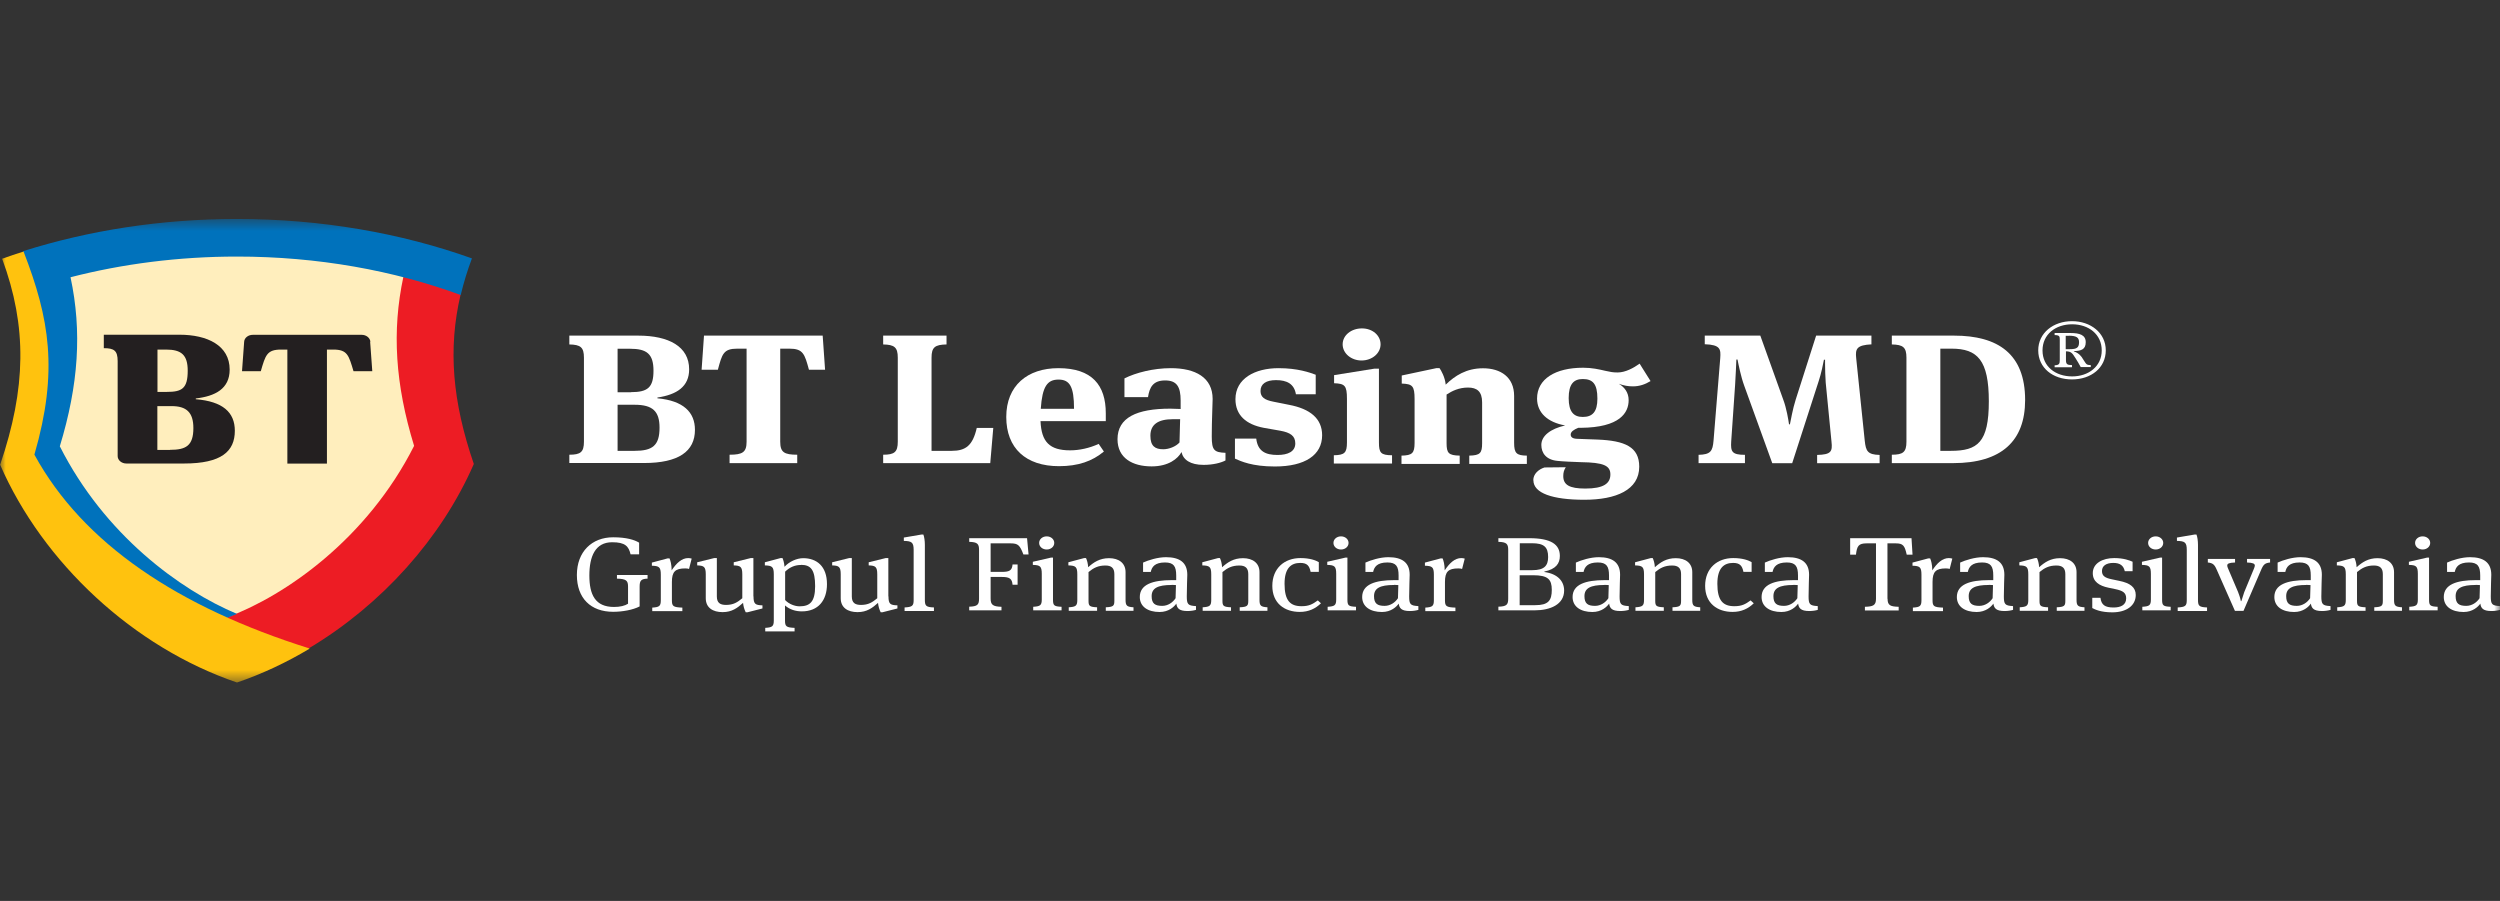 <?xml version="1.0" encoding="UTF-8"?> <svg xmlns="http://www.w3.org/2000/svg" width="222" height="80" viewBox="0 0 222 80" fill="none"><rect x="0" y="0" width="222" height="80" fill="#333333" stroke="none"/><mask id="mask0_174_834" style="mask-type:luminance" maskUnits="userSpaceOnUse" x="0" y="19" width="222" height="42"><path d="M222 19.445H0V60.556H222V19.445Z" fill="white"></path></mask><g mask="url(#mask0_174_834)"><path d="M50.557 40.379C51.552 40.379 51.854 40.15 51.854 39.222V31.763C51.854 30.835 51.552 30.606 50.557 30.587V29.803H56.676C59.384 29.803 61.196 30.769 61.196 32.796C61.196 34.326 60.111 35.043 58.377 35.301V35.368C60.682 35.579 61.711 36.602 61.711 38.17C61.711 40.093 60.245 41.116 57.191 41.116H50.557V40.37V40.379ZM56.027 34.823C57.515 34.823 58.03 34.412 58.03 32.92C58.03 31.428 57.437 30.969 55.949 30.969H54.842V34.833H56.027V34.823ZM56.352 40.035C57.929 40.035 58.567 39.576 58.567 37.979C58.567 36.516 57.952 35.942 56.352 35.942H54.842V40.035H56.352Z" fill="white"></path><path d="M73.054 29.803L73.267 32.834H71.835C71.454 31.438 71.32 30.96 70.101 30.96H69.284V39.222C69.284 40.169 69.642 40.379 70.794 40.379V41.125H64.786V40.379C65.928 40.379 66.297 40.169 66.297 39.222V30.96H65.48C64.238 30.96 64.126 31.428 63.746 32.834H62.303L62.515 29.803H73.077H73.054Z" fill="white"></path><path d="M82.721 40.035H84.511C85.753 40.035 86.379 39.566 86.737 37.998H88.203L87.935 41.125H78.425V40.379C79.421 40.379 79.723 40.15 79.723 39.222V31.763C79.723 30.835 79.421 30.606 78.425 30.587V29.803H84.052V30.587C83.023 30.606 82.721 30.835 82.721 31.763V40.035Z" fill="white"></path><path d="M97.567 39.426L98.026 40.095C96.997 40.956 95.744 41.396 94.043 41.396C91.09 41.396 89.356 39.799 89.356 37.025C89.356 34.252 91.224 32.693 93.987 32.693C96.974 32.693 98.194 34.204 98.194 36.7V37.398H92.398C92.477 39.244 93.204 39.99 95.028 39.99C95.833 39.99 96.739 39.799 97.567 39.416V39.426ZM92.421 36.299H95.374C95.374 34.329 94.994 33.707 93.998 33.707C93.003 33.707 92.555 34.309 92.421 36.299Z" fill="white"></path><path d="M108.823 40.191V40.889C108.421 41.099 107.716 41.281 106.877 41.281C105.691 41.281 105.064 40.822 104.919 40.143C104.594 40.726 103.778 41.415 102.267 41.415C100.567 41.415 99.235 40.678 99.235 39.005C99.235 37.083 100.936 36.289 103.923 36.289C104.147 36.289 104.594 36.308 104.841 36.318V35.572C104.841 34.319 104.482 33.783 103.464 33.783C102.379 33.783 102.077 34.405 101.943 35.266H99.851V33.602C100.858 33.095 102.424 32.693 103.968 32.693C106.161 32.693 107.682 33.525 107.682 35.428C107.682 35.916 107.604 37.264 107.604 38.756C107.604 39.98 107.816 40.172 108.823 40.21V40.191ZM104.136 37.226C102.838 37.226 102.155 37.695 102.155 38.689C102.155 39.617 102.569 39.894 103.297 39.894C103.789 39.894 104.404 39.665 104.74 39.292L104.796 37.226H104.124H104.136Z" fill="white"></path><path d="M109.663 40.707V38.947H111.554C111.688 40.086 112.393 40.401 113.445 40.401C114.373 40.401 115.022 40.095 115.022 39.378C115.022 38.708 114.586 38.412 113.691 38.249L112.225 37.991C110.648 37.695 109.708 36.863 109.708 35.447C109.708 33.611 111.442 32.693 113.534 32.693C115.246 32.693 116.32 33.085 116.835 33.277V35.008H115.078C114.921 34.08 114.272 33.755 113.31 33.755C112.438 33.755 111.934 34.08 111.934 34.721C111.934 35.256 112.281 35.514 113.064 35.667L114.451 35.945C116.342 36.299 117.405 37.169 117.405 38.651C117.405 40.411 115.883 41.424 113.21 41.424C111.185 41.424 110.2 40.965 109.663 40.726V40.707Z" fill="white"></path><path d="M118.444 41.164V40.427C119.395 40.408 119.609 40.217 119.609 39.289V35.416C119.609 34.23 119.417 34.068 118.467 34.03V33.312L122.035 32.739H122.45V39.289C122.45 40.217 122.617 40.418 123.613 40.427V41.164H118.444ZM120.906 32.012C119.989 32.012 119.227 31.381 119.227 30.577C119.227 29.774 119.989 29.162 120.939 29.162C121.89 29.162 122.595 29.793 122.595 30.577C122.595 31.362 121.857 32.012 120.895 32.012H120.906Z" fill="white"></path><path d="M134.454 39.321C134.454 40.248 134.667 40.449 135.584 40.459V41.195H130.471V40.459C131.444 40.439 131.612 40.229 131.612 39.349V35.734C131.612 34.759 131.153 34.415 130.359 34.415C129.564 34.415 128.949 34.711 128.456 35.036V39.349C128.456 40.229 128.625 40.439 129.621 40.459V41.195H124.452V40.459C125.403 40.439 125.615 40.248 125.615 39.321V35.447C125.615 34.262 125.425 34.099 124.475 34.061V33.344L127.54 32.693H127.831C127.965 32.875 128.323 33.506 128.378 34.157C129.196 33.363 130.214 32.703 131.69 32.703C133.257 32.703 134.454 33.487 134.454 35.161V39.311V39.321Z" fill="white"></path><path d="M136.155 42.648C136.155 42.093 136.613 41.682 137.151 41.51L139.041 41.49C138.884 41.739 138.818 41.959 138.818 42.275C138.818 43.059 139.366 43.384 140.776 43.384C142.409 43.384 143.002 42.925 143.002 42.131C143.002 41.338 142.387 41.07 140.396 41.041C139.746 41.022 138.694 40.974 138.303 40.926C137.296 40.831 136.871 40.228 136.871 39.511C136.871 38.698 137.688 38.077 138.986 37.78C137.419 37.503 136.491 36.642 136.491 35.389C136.491 33.649 138.113 32.654 140.586 32.654C141.369 32.654 141.995 32.798 142.566 32.932C143.024 33.027 143.192 33.075 143.651 33.075C144.322 33.075 145.06 32.683 145.597 32.291L146.57 33.84C146.079 34.137 145.575 34.309 145.005 34.309C144.568 34.309 144.199 34.242 143.752 34.079C144.244 34.376 144.624 34.844 144.624 35.533C144.624 36.642 143.864 37.962 140.373 37.99H140.149C139.746 38.153 139.478 38.335 139.478 38.593C139.478 38.803 139.634 38.947 140.014 38.966L141.849 39.033C144.289 39.129 145.564 39.683 145.564 41.443C145.564 43.508 143.505 44.379 140.686 44.379C137.866 44.379 136.166 43.795 136.166 42.648H136.155ZM141.849 35.399C141.849 34.098 141.447 33.658 140.552 33.658C139.736 33.658 139.299 34.117 139.299 35.351C139.299 36.585 139.757 37.025 140.552 37.025C141.424 37.025 141.849 36.556 141.849 35.399Z" fill="white"></path><path d="M166.205 30.577C164.875 30.644 164.74 30.969 164.83 31.811L165.59 39.146C165.69 40.054 165.837 40.37 166.91 40.398V41.135H161.361V40.398C162.603 40.37 162.737 40.102 162.637 39.222L162.122 33.963C162.089 33.523 162.066 32.729 162.066 32.299V31.945H161.965C161.909 32.251 161.719 33.197 161.507 33.819L159.146 41.135H157.378L154.883 34.24C154.593 33.456 154.368 32.318 154.291 31.926H154.19C154.168 32.346 154.133 33.389 154.078 34.173L153.731 39.203C153.675 40.102 153.787 40.389 154.951 40.389V41.125H150.833V40.389C151.896 40.36 152.087 40.083 152.165 39.098L152.758 31.801C152.813 31.008 152.78 30.616 151.382 30.568V29.803H156.316L158.351 35.483C158.642 36.248 158.811 37.291 158.866 37.683H158.944C159.023 37.329 159.191 36.315 159.459 35.483L161.272 29.803H166.183V30.568L166.205 30.577Z" fill="white"></path><path d="M167.994 40.379C168.99 40.379 169.292 40.15 169.292 39.222V31.763C169.292 30.835 168.99 30.606 167.994 30.587V29.803H173.521C177.415 29.803 179.831 31.419 179.831 35.521C179.831 39.155 177.739 41.125 173.443 41.125H167.994V40.379ZM173.23 40.035C175.613 40.035 176.608 39.289 176.608 35.636C176.608 31.983 175.602 30.96 173.297 30.96H172.302V40.035H173.23Z" fill="white"></path><path d="M180.995 31.111C180.995 29.562 182.338 28.52 183.994 28.52C185.65 28.52 186.993 29.562 186.993 31.111C186.993 32.66 185.695 33.693 183.994 33.693C182.293 33.693 180.995 32.67 180.995 31.111ZM186.634 31.121C186.634 29.686 185.471 28.797 184.005 28.797C182.54 28.797 181.375 29.686 181.375 31.121C181.375 32.555 182.54 33.425 184.005 33.425C185.471 33.425 186.634 32.526 186.634 31.121ZM183.972 32.612H182.45V32.44C182.853 32.421 182.908 32.306 182.908 31.981V30.212C182.908 29.878 182.908 29.763 182.45 29.753V29.572H183.87C184.665 29.572 185.213 29.744 185.213 30.384C185.213 31.025 184.822 31.159 184.162 31.178V31.207C184.42 31.283 184.653 31.446 184.845 31.694C184.923 31.8 185.001 31.933 185.135 32.144C185.28 32.373 185.325 32.412 185.661 32.421V32.593H184.766C184.62 32.316 184.453 32.039 184.318 31.828C184.016 31.36 183.938 31.207 183.457 31.197V31.962C183.457 32.335 183.547 32.412 183.994 32.421V32.593L183.972 32.612ZM183.715 29.82H183.435V31.006H183.815C184.42 31.006 184.62 30.863 184.62 30.394C184.62 29.992 184.42 29.811 183.703 29.811L183.715 29.82Z" fill="white"></path><path d="M21.032 60.167C18.85 59.412 16.702 58.398 14.632 57.145C12.563 55.892 10.594 54.401 8.781 52.737C5.167 49.399 2.27 45.411 0.401 41.194C2.695 34.443 2.773 29.011 0.647 23.111C3.691 22.049 6.913 21.227 10.202 20.663C13.726 20.06 17.362 19.764 21.009 19.764C24.657 19.764 28.304 20.07 31.817 20.663C35.117 21.227 38.328 22.049 41.371 23.111C39.257 29.002 39.335 34.443 41.617 41.194C39.76 45.411 36.862 49.399 33.238 52.737C31.425 54.41 29.456 55.892 27.386 57.145C25.317 58.398 23.169 59.421 20.987 60.167H21.032Z" fill="#FFEEBD"></path><path d="M27.486 57.533C33.886 53.699 39.2 47.798 42.075 41.2C40.173 35.653 39.77 30.977 40.901 26.157L40.688 25.535L36.28 24.264L35.821 24.579C34.792 29.389 35.094 34.114 36.772 39.593C32.599 47.855 25.361 52.876 20.225 54.798L20.181 55.448L26.222 57.715L27.497 57.533H27.486Z" fill="#ED1C24"></path><path d="M21.03 19.445C14.284 19.445 7.874 20.468 2.078 22.295L1.877 22.63C3.186 25.862 3.723 28.301 3.913 30.758C4.148 33.675 3.768 36.697 2.738 40.273L2.716 40.369L2.761 40.455C3.298 41.44 3.913 42.416 4.596 43.343C5.267 44.261 6.005 45.16 6.811 46.021C7.605 46.872 8.467 47.704 9.395 48.488C10.301 49.272 11.297 50.028 12.326 50.754C13.356 51.472 14.452 52.16 15.604 52.81C16.746 53.461 17.954 54.082 19.218 54.675C19.431 54.78 19.654 54.876 19.878 54.981H20.225V54.838C20.494 54.742 20.762 54.627 21.042 54.513C15.974 52.39 9.272 47.474 5.312 39.633C6.979 34.153 7.292 29.429 6.263 24.619C10.872 23.433 15.851 22.783 21.042 22.783C28.213 22.783 34.971 24.016 40.911 26.197C41.169 25.126 41.493 24.045 41.907 22.945C35.619 20.698 28.538 19.445 21.03 19.445Z" fill="#0072BC"></path><path d="M27.488 57.585C15.83 53.922 7.372 48.28 3.054 40.372C5.213 32.922 4.385 28.255 2.092 22.336C1.454 22.537 0.816 22.747 0.19 22.977C2.427 29.011 2.327 34.481 0.011 41.271C3.815 49.982 11.859 57.48 21.044 60.607C23.27 59.851 25.441 58.828 27.488 57.604V57.585Z" fill="#FFC20E"></path><path d="M17.385 35.451V35.384C19.097 35.183 20.394 34.533 20.394 32.821C20.394 30.669 18.403 29.723 15.942 29.723H9.218V30.918C10.124 30.918 10.448 31.128 10.448 32.066V40.5C10.448 40.864 10.795 41.16 11.22 41.16H16.344C19.667 41.16 20.853 40.079 20.853 38.253C20.853 36.608 19.779 35.642 17.374 35.451H17.385ZM13.973 31.042H14.745C16.11 31.042 16.669 31.52 16.669 32.917C16.669 34.495 16.165 34.801 14.823 34.801H13.984V31.042H13.973ZM15.103 39.955H13.973V36.063H15.237C16.557 36.063 17.172 36.617 17.172 38.014C17.172 39.592 16.501 39.945 15.103 39.945V39.955ZM32.869 30.344L33.059 32.965H31.392C30.967 31.549 30.855 31.042 29.591 31.042H29.032V41.169H25.518V31.042H24.959C23.695 31.042 23.572 31.549 23.158 32.965H21.491L21.681 30.344C21.703 30 22.039 29.732 22.453 29.732H32.119C32.522 29.732 32.858 30 32.891 30.344H32.869Z" fill="#231F20"></path><path d="M52.335 51.096C52.335 52.808 52.85 53.898 54.528 53.898C55.065 53.898 55.49 53.793 55.77 53.611V52.091C55.77 51.565 55.624 51.402 54.785 51.383V51.058H57.504V51.383C56.933 51.402 56.799 51.555 56.799 52.091V53.85C56.195 54.166 55.255 54.328 54.45 54.328C52.458 54.328 51.227 53.124 51.227 51.058C51.227 48.992 52.559 47.711 54.45 47.711C55.624 47.711 56.352 47.94 56.754 48.189V49.222H55.994C55.826 48.514 55.524 48.151 54.36 48.151C52.861 48.151 52.335 49.404 52.335 51.106V51.096Z" fill="white"></path><path d="M61.097 49.557C61.22 49.557 61.332 49.576 61.421 49.605L61.186 50.523C61.108 50.494 61.007 50.475 60.85 50.475C59.956 50.475 59.665 50.771 59.665 51.68V53.305C59.665 53.831 59.776 53.927 60.593 53.956V54.271H57.919V53.956C58.535 53.917 58.68 53.831 58.68 53.305V51.029C58.68 50.35 58.523 50.255 57.886 50.236V49.958L59.284 49.585H59.452C59.53 49.748 59.642 50.13 59.642 50.647C60.067 50.006 60.537 49.557 61.119 49.557H61.097Z" fill="white"></path><path d="M66.912 52.961C66.912 53.64 67.069 53.736 67.706 53.755V54.032L66.386 54.367H66.218C66.095 54.118 66.017 53.85 65.983 53.535C65.491 53.984 64.988 54.357 64.171 54.357C63.298 54.357 62.672 53.965 62.672 53.124V51.001C62.672 50.322 62.504 50.226 61.911 50.207V49.93L63.421 49.557H63.656V52.961C63.656 53.535 63.947 53.717 64.473 53.717C65.122 53.717 65.48 53.487 65.916 53.124V51.001C65.916 50.322 65.749 50.226 65.156 50.207V49.93L66.666 49.557H66.901V52.961H66.912Z" fill="white"></path><path d="M71.32 49.566C72.517 49.566 73.435 50.274 73.435 51.871C73.435 53.324 72.651 54.29 71.208 54.29C70.649 54.29 70.123 54.128 69.709 53.764V55.113C69.709 55.62 69.821 55.725 70.559 55.754V56.069H67.953V55.754C68.568 55.715 68.713 55.629 68.713 55.103V51.001C68.713 50.322 68.557 50.226 67.919 50.207V49.93L69.317 49.557H69.485C69.541 49.671 69.642 49.977 69.664 50.331C70.067 49.882 70.738 49.566 71.331 49.566H71.32ZM71.13 50.169C70.615 50.169 70.145 50.35 69.72 50.762V53.286C70.056 53.64 70.582 53.841 70.996 53.841C71.902 53.841 72.383 53.468 72.383 52.053C72.383 50.637 72.025 50.159 71.141 50.159L71.13 50.169Z" fill="white"></path><path d="M78.897 52.961C78.897 53.64 79.053 53.736 79.691 53.755V54.032L78.371 54.367H78.203C78.08 54.118 78.001 53.85 77.968 53.535C77.476 53.984 76.972 54.357 76.155 54.357C75.283 54.357 74.656 53.965 74.656 53.124V51.001C74.656 50.322 74.489 50.226 73.895 50.207V49.93L75.406 49.557H75.641V52.961C75.641 53.535 75.932 53.717 76.457 53.717C77.106 53.717 77.464 53.487 77.901 53.124V51.001C77.901 50.322 77.733 50.226 77.14 50.207V49.93L78.65 49.557H78.885V52.961H78.897Z" fill="white"></path><path d="M82.128 53.262C82.128 53.807 82.229 53.912 82.934 53.941V54.257H80.327V53.941C80.987 53.903 81.132 53.817 81.132 53.291V48.825C81.132 48.146 80.942 48.05 80.26 48.031V47.734L81.826 47.467H81.994C82.072 47.658 82.128 48.012 82.128 48.385V53.262Z" fill="white"></path><path d="M88.931 53.873V54.198H86.066V53.873C86.794 53.854 86.939 53.701 86.939 53.165V48.824C86.939 48.298 86.794 48.135 86.066 48.116V47.791H91.202L91.336 49.235H90.877C90.564 48.413 90.407 48.25 89.736 48.25H87.968V50.784H88.975C89.647 50.784 89.87 50.65 89.915 50.124H90.363V51.922H89.915C89.87 51.406 89.669 51.234 88.986 51.234H87.968V53.146C87.968 53.691 88.147 53.863 88.931 53.883V53.873Z" fill="white"></path><path d="M94.267 53.883V54.199H91.749V53.883C92.365 53.845 92.51 53.759 92.51 53.233V50.957C92.51 50.278 92.353 50.182 91.716 50.163V49.886L93.338 49.513H93.506V53.233C93.506 53.759 93.584 53.854 94.267 53.883ZM92.947 48.796C92.566 48.796 92.275 48.537 92.275 48.212C92.275 47.887 92.566 47.629 92.947 47.629C93.327 47.629 93.618 47.887 93.618 48.212C93.618 48.537 93.327 48.796 92.947 48.796Z" fill="white"></path><path d="M100.655 53.927V54.242H98.194V53.927C98.876 53.898 98.955 53.793 98.955 53.344V50.981C98.955 50.436 98.686 50.217 98.16 50.217C97.511 50.217 97.097 50.436 96.661 50.8V53.344C96.661 53.803 96.739 53.898 97.422 53.927V54.242H94.905V53.927C95.52 53.889 95.665 53.803 95.665 53.277V51.001C95.665 50.322 95.509 50.226 94.871 50.207V49.93L96.27 49.557H96.437C96.516 49.71 96.616 50.044 96.628 50.37C97.12 49.93 97.657 49.566 98.485 49.566C99.357 49.566 99.95 50.006 99.95 50.809V53.277C99.95 53.803 100.085 53.889 100.655 53.927Z" fill="white"></path><path d="M106.204 53.849V54.155C106.036 54.212 105.734 54.26 105.454 54.26C104.682 54.26 104.514 53.992 104.458 53.6C104.268 53.877 103.787 54.346 102.97 54.346C101.93 54.346 101.214 53.868 101.214 53.017C101.214 51.898 102.355 51.515 104.067 51.515C104.201 51.515 104.302 51.515 104.447 51.515V51.104C104.447 50.301 104.235 49.947 103.451 49.947C102.534 49.947 102.277 50.358 102.187 50.789H101.505V49.957C101.963 49.746 102.803 49.478 103.541 49.478C104.76 49.478 105.432 49.957 105.432 51.037C105.432 51.315 105.387 52.118 105.387 52.959C105.387 53.657 105.488 53.782 106.192 53.82L106.204 53.849ZM104.044 51.946C102.803 51.946 102.266 52.233 102.266 52.94C102.266 53.6 102.568 53.801 103.205 53.801C103.72 53.801 104.145 53.495 104.391 53.122L104.425 51.955C104.268 51.955 104.19 51.936 104.044 51.936V51.946Z" fill="white"></path><path d="M112.548 53.927V54.242H110.086V53.927C110.769 53.898 110.847 53.793 110.847 53.344V50.981C110.847 50.436 110.579 50.217 110.053 50.217C109.404 50.217 108.99 50.436 108.554 50.8V53.344C108.554 53.803 108.632 53.898 109.314 53.927V54.242H106.797V53.927C107.413 53.889 107.558 53.803 107.558 53.277V51.001C107.558 50.322 107.401 50.226 106.764 50.207V49.93L108.162 49.557H108.33C108.408 49.71 108.509 50.044 108.52 50.37C109.012 49.93 109.549 49.566 110.377 49.566C111.25 49.566 111.843 50.006 111.843 50.809V53.277C111.843 53.803 111.977 53.889 112.548 53.927Z" fill="white"></path><path d="M117.122 50.781H116.384C116.272 50.236 116.07 49.987 115.466 49.987C114.638 49.987 114.068 50.456 114.068 51.842C114.068 53.334 114.571 53.831 115.578 53.831C116.227 53.831 116.551 53.659 117.021 53.315L117.301 53.573C116.82 54.042 116.216 54.338 115.421 54.338C114.079 54.338 112.982 53.583 112.982 52.024C112.982 50.465 114.057 49.557 115.477 49.557C116.316 49.557 116.842 49.758 117.111 49.92V50.781H117.122Z" fill="white"></path><path d="M120.413 53.883V54.199H117.895V53.883C118.51 53.845 118.655 53.759 118.655 53.233V50.957C118.655 50.278 118.5 50.182 117.861 50.163V49.886L119.483 49.513H119.651V53.233C119.651 53.759 119.73 53.854 120.413 53.883ZM119.081 48.796C118.7 48.796 118.41 48.537 118.41 48.212C118.41 47.887 118.7 47.629 119.081 47.629C119.461 47.629 119.752 47.887 119.752 48.212C119.752 48.537 119.461 48.796 119.081 48.796Z" fill="white"></path><path d="M125.951 53.849V54.155C125.782 54.212 125.481 54.26 125.201 54.26C124.429 54.26 124.261 53.992 124.206 53.6C124.016 53.877 123.534 54.346 122.717 54.346C121.677 54.346 120.961 53.868 120.961 53.017C120.961 51.898 122.102 51.515 123.814 51.515C123.948 51.515 124.049 51.515 124.194 51.515V51.104C124.194 50.301 123.982 49.947 123.199 49.947C122.281 49.947 122.024 50.358 121.934 50.789H121.251V49.957C121.711 49.746 122.549 49.478 123.288 49.478C124.507 49.478 125.179 49.957 125.179 51.037C125.179 51.315 125.134 52.118 125.134 52.959C125.134 53.657 125.234 53.782 125.939 53.82L125.951 53.849ZM123.791 51.946C122.549 51.946 122.013 52.233 122.013 52.94C122.013 53.6 122.314 53.801 122.952 53.801C123.467 53.801 123.892 53.495 124.139 53.122L124.172 51.955C124.016 51.955 123.937 51.936 123.791 51.936V51.946Z" fill="white"></path><path d="M129.744 49.557C129.868 49.557 129.979 49.576 130.069 49.605L129.834 50.523C129.756 50.494 129.655 50.475 129.498 50.475C128.603 50.475 128.313 50.771 128.313 51.68V53.305C128.313 53.831 128.424 53.927 129.241 53.956V54.271H126.567V53.956C127.183 53.917 127.328 53.831 127.328 53.305V51.029C127.328 50.35 127.171 50.255 126.533 50.236V49.958L127.933 49.585H128.1C128.178 49.748 128.29 50.13 128.29 50.647C128.715 50.006 129.185 49.557 129.766 49.557H129.744Z" fill="white"></path><path d="M138.515 49.369C138.515 50.038 138.169 50.536 137.139 50.755V50.794C138.336 50.956 138.895 51.626 138.895 52.439C138.895 53.672 137.676 54.198 136.277 54.198H133.056V53.873C133.783 53.854 133.928 53.701 133.928 53.165V48.824C133.928 48.298 133.783 48.135 133.056 48.116V47.791H135.796C137.732 47.791 138.515 48.346 138.515 49.369ZM136.031 48.24H134.957V50.631H136.076C137.127 50.631 137.474 50.239 137.474 49.465C137.474 48.566 137.094 48.24 136.042 48.24H136.031ZM136.144 51.081H134.946V53.739H136.334C137.497 53.739 137.799 53.318 137.799 52.381C137.799 51.444 137.452 51.081 136.144 51.081Z" fill="white"></path><path d="M144.637 53.849V54.155C144.469 54.212 144.167 54.26 143.887 54.26C143.115 54.26 142.947 53.992 142.891 53.6C142.701 53.877 142.22 54.346 141.404 54.346C140.363 54.346 139.646 53.868 139.646 53.017C139.646 51.898 140.788 51.515 142.499 51.515C142.634 51.515 142.734 51.515 142.88 51.515V51.104C142.88 50.301 142.667 49.947 141.884 49.947C140.967 49.947 140.709 50.358 140.621 50.789H139.938V49.957C140.396 49.746 141.236 49.478 141.974 49.478C143.194 49.478 143.864 49.957 143.864 51.037C143.864 51.315 143.82 52.118 143.82 52.959C143.82 53.657 143.92 53.782 144.625 53.82L144.637 53.849ZM142.477 51.946C141.236 51.946 140.699 52.233 140.699 52.94C140.699 53.6 141.001 53.801 141.639 53.801C142.153 53.801 142.579 53.495 142.824 53.122L142.857 51.955C142.701 51.955 142.622 51.936 142.477 51.936V51.946Z" fill="white"></path><path d="M150.979 53.927V54.242H148.517V53.927C149.2 53.898 149.279 53.793 149.279 53.344V50.981C149.279 50.436 149.01 50.217 148.484 50.217C147.835 50.217 147.421 50.436 146.985 50.8V53.344C146.985 53.803 147.064 53.898 147.746 53.927V54.242H145.229V53.927C145.844 53.889 145.989 53.803 145.989 53.277V51.001C145.989 50.322 145.833 50.226 145.194 50.207V49.93L146.594 49.557H146.761C146.839 49.71 146.941 50.044 146.951 50.37C147.444 49.93 147.981 49.566 148.809 49.566C149.682 49.566 150.274 50.006 150.274 50.809V53.277C150.274 53.803 150.409 53.889 150.979 53.927Z" fill="white"></path><path d="M155.555 50.781H154.817C154.705 50.236 154.503 49.987 153.899 49.987C153.072 49.987 152.501 50.456 152.501 51.842C152.501 53.334 153.004 53.831 154.012 53.831C154.66 53.831 154.985 53.659 155.455 53.315L155.734 53.573C155.253 54.042 154.649 54.338 153.854 54.338C152.512 54.338 151.416 53.583 151.416 52.024C151.416 50.465 152.489 49.557 153.91 49.557C154.75 49.557 155.275 49.758 155.544 49.92V50.781H155.555Z" fill="white"></path><path d="M161.418 53.849V54.155C161.25 54.212 160.948 54.26 160.668 54.26C159.897 54.26 159.729 53.992 159.673 53.6C159.482 53.877 159.002 54.346 158.185 54.346C157.144 54.346 156.429 53.868 156.429 53.017C156.429 51.898 157.569 51.515 159.282 51.515C159.415 51.515 159.517 51.515 159.662 51.515V51.104C159.662 50.301 159.449 49.947 158.666 49.947C157.749 49.947 157.491 50.358 157.402 50.789H156.719V49.957C157.177 49.746 158.017 49.478 158.755 49.478C159.975 49.478 160.647 49.957 160.647 51.037C160.647 51.315 160.602 52.118 160.602 52.959C160.602 53.657 160.702 53.782 161.407 53.82L161.418 53.849ZM159.259 51.946C158.017 51.946 157.48 52.233 157.48 52.94C157.48 53.6 157.782 53.801 158.42 53.801C158.934 53.801 159.36 53.495 159.605 53.122L159.639 51.955C159.482 51.955 159.404 51.936 159.259 51.936V51.946Z" fill="white"></path><path d="M167.617 53.175C167.617 53.758 167.864 53.863 168.602 53.883V54.208H165.604V53.883C166.331 53.863 166.588 53.758 166.588 53.175V48.25H165.759C165.033 48.25 164.899 48.489 164.809 49.254H164.294V47.791H169.742L169.832 49.254H169.317C169.139 48.46 169.004 48.25 168.344 48.25H167.606V53.175H167.617Z" fill="white"></path><path d="M173.041 49.557C173.165 49.557 173.276 49.576 173.366 49.605L173.131 50.523C173.053 50.494 172.952 50.475 172.795 50.475C171.9 50.475 171.61 50.771 171.61 51.68V53.305C171.61 53.831 171.721 53.927 172.538 53.956V54.271H169.864V53.956C170.48 53.917 170.625 53.831 170.625 53.305V51.029C170.625 50.35 170.468 50.255 169.83 50.236V49.958L171.229 49.585H171.397C171.475 49.748 171.587 50.13 171.587 50.647C172.012 50.006 172.482 49.557 173.063 49.557H173.041Z" fill="white"></path><path d="M178.759 53.849V54.155C178.591 54.212 178.289 54.26 178.009 54.26C177.237 54.26 177.069 53.992 177.014 53.6C176.823 53.877 176.342 54.346 175.526 54.346C174.485 54.346 173.769 53.868 173.769 53.017C173.769 51.898 174.91 51.515 176.621 51.515C176.756 51.515 176.856 51.515 177.002 51.515V51.104C177.002 50.301 176.789 49.947 176.006 49.947C175.089 49.947 174.831 50.358 174.743 50.789H174.06V49.957C174.518 49.746 175.358 49.478 176.096 49.478C177.316 49.478 177.987 49.957 177.987 51.037C177.987 51.315 177.942 52.118 177.942 52.959C177.942 53.657 178.042 53.782 178.747 53.82L178.759 53.849ZM176.599 51.946C175.358 51.946 174.821 52.233 174.821 52.94C174.821 53.6 175.123 53.801 175.761 53.801C176.275 53.801 176.701 53.495 176.946 53.122L176.979 51.955C176.823 51.955 176.744 51.936 176.599 51.936V51.946Z" fill="white"></path><path d="M185.102 53.927V54.242H182.64V53.927C183.323 53.898 183.402 53.793 183.402 53.344V50.981C183.402 50.436 183.133 50.217 182.607 50.217C181.958 50.217 181.544 50.436 181.108 50.8V53.344C181.108 53.803 181.187 53.898 181.869 53.927V54.242H179.352V53.927C179.967 53.889 180.112 53.803 180.112 53.277V51.001C180.112 50.322 179.956 50.226 179.317 50.207V49.93L180.717 49.557H180.884C180.962 49.71 181.063 50.044 181.074 50.37C181.567 49.93 182.104 49.566 182.932 49.566C183.805 49.566 184.397 50.006 184.397 50.809V53.277C184.397 53.803 184.532 53.889 185.102 53.927Z" fill="white"></path><path d="M185.794 53.984V53.085H186.521C186.599 53.717 186.924 53.946 187.684 53.946C188.3 53.946 188.804 53.736 188.804 53.133C188.804 52.626 188.491 52.454 187.864 52.32L187.226 52.187C186.409 52.014 185.839 51.651 185.839 50.895C185.839 50.025 186.701 49.557 187.741 49.557C188.591 49.557 189.117 49.767 189.374 49.882V50.723H188.681C188.569 50.226 188.267 49.987 187.662 49.987C187.024 49.987 186.656 50.255 186.656 50.704C186.656 51.096 186.857 51.307 187.529 51.441L188.166 51.575C189.184 51.775 189.654 52.167 189.654 52.837C189.654 53.764 188.849 54.376 187.573 54.376C186.566 54.376 186.041 54.128 185.771 53.984H185.794Z" fill="white"></path><path d="M192.755 53.883V54.199H190.238V53.883C190.854 53.845 190.999 53.759 190.999 53.233V50.957C190.999 50.278 190.842 50.182 190.204 50.163V49.886L191.827 49.513H191.994V53.233C191.994 53.759 192.072 53.854 192.755 53.883ZM191.424 48.796C191.044 48.796 190.752 48.537 190.752 48.212C190.752 47.887 191.044 47.629 191.424 47.629C191.804 47.629 192.095 47.887 192.095 48.212C192.095 48.537 191.804 48.796 191.424 48.796Z" fill="white"></path><path d="M195.181 53.262C195.181 53.807 195.281 53.912 195.986 53.941V54.257H193.38V53.941C194.04 53.903 194.185 53.817 194.185 53.291V48.825C194.185 48.146 193.995 48.05 193.312 48.031V47.734L194.878 47.467H195.047C195.125 47.658 195.181 48.012 195.181 48.385V53.262Z" fill="white"></path><path d="M198.461 54.244L196.85 50.601C196.638 50.103 196.481 49.998 196.056 49.95V49.635H198.473V49.95C197.946 49.969 197.779 50.046 197.779 50.218C197.779 50.294 197.801 50.371 197.858 50.495L198.741 52.571C198.808 52.733 198.943 53.116 198.988 53.383H199.031C199.066 53.259 199.188 52.867 199.289 52.58L200.151 50.495C200.196 50.381 200.229 50.285 200.229 50.228C200.229 50.046 200.05 49.969 199.536 49.95V49.635H201.583V49.95C201.146 49.998 201.001 50.103 200.789 50.601L199.223 54.244H198.473H198.461Z" fill="white"></path><path d="M206.951 53.849V54.155C206.783 54.212 206.481 54.26 206.202 54.26C205.43 54.26 205.262 53.992 205.206 53.6C205.016 53.877 204.535 54.346 203.718 54.346C202.678 54.346 201.962 53.868 201.962 53.017C201.962 51.898 203.103 51.515 204.815 51.515C204.948 51.515 205.05 51.515 205.195 51.515V51.104C205.195 50.301 204.983 49.947 204.2 49.947C203.282 49.947 203.025 50.358 202.935 50.789H202.252V49.957C202.712 49.746 203.55 49.478 204.288 49.478C205.508 49.478 206.18 49.957 206.18 51.037C206.18 51.315 206.135 52.118 206.135 52.959C206.135 53.657 206.235 53.782 206.94 53.82L206.951 53.849ZM204.792 51.946C203.55 51.946 203.013 52.233 203.013 52.94C203.013 53.6 203.315 53.801 203.953 53.801C204.468 53.801 204.893 53.495 205.138 53.122L205.173 51.955C205.016 51.955 204.938 51.936 204.792 51.936V51.946Z" fill="white"></path><path d="M213.296 53.927V54.242H210.835V53.927C211.517 53.898 211.595 53.793 211.595 53.344V50.981C211.595 50.436 211.327 50.217 210.8 50.217C210.152 50.217 209.738 50.436 209.302 50.8V53.344C209.302 53.803 209.38 53.898 210.062 53.927V54.242H207.545V53.927C208.16 53.889 208.306 53.803 208.306 53.277V51.001C208.306 50.322 208.149 50.226 207.512 50.207V49.93L208.91 49.557H209.078C209.157 49.71 209.257 50.044 209.268 50.37C209.76 49.93 210.297 49.566 211.125 49.566C211.998 49.566 212.591 50.006 212.591 50.809V53.277C212.591 53.803 212.725 53.889 213.296 53.927Z" fill="white"></path><path d="M216.462 53.883V54.199H213.944V53.883C214.56 53.845 214.705 53.759 214.705 53.233V50.957C214.705 50.278 214.548 50.182 213.91 50.163V49.886L215.533 49.513H215.7V53.233C215.7 53.759 215.779 53.854 216.462 53.883ZM215.13 48.796C214.75 48.796 214.459 48.537 214.459 48.212C214.459 47.887 214.75 47.629 215.13 47.629C215.51 47.629 215.802 47.887 215.802 48.212C215.802 48.537 215.51 48.796 215.13 48.796Z" fill="white"></path><path d="M221.998 53.849V54.155C221.83 54.212 221.528 54.26 221.248 54.26C220.476 54.26 220.308 53.992 220.253 53.6C220.063 53.877 219.582 54.346 218.765 54.346C217.725 54.346 217.008 53.868 217.008 53.017C217.008 51.898 218.15 51.515 219.861 51.515C219.995 51.515 220.096 51.515 220.242 51.515V51.104C220.242 50.301 220.028 49.947 219.246 49.947C218.328 49.947 218.071 50.358 217.982 50.789H217.299V49.957C217.758 49.746 218.597 49.478 219.335 49.478C220.555 49.478 221.226 49.957 221.226 51.037C221.226 51.315 221.181 52.118 221.181 52.959C221.181 53.657 221.282 53.782 221.987 53.82L221.998 53.849ZM219.838 51.946C218.597 51.946 218.06 52.233 218.06 52.94C218.06 53.6 218.362 53.801 219 53.801C219.515 53.801 219.94 53.495 220.185 53.122L220.22 51.955C220.063 51.955 219.985 51.936 219.838 51.936V51.946Z" fill="white"></path></g></svg> 